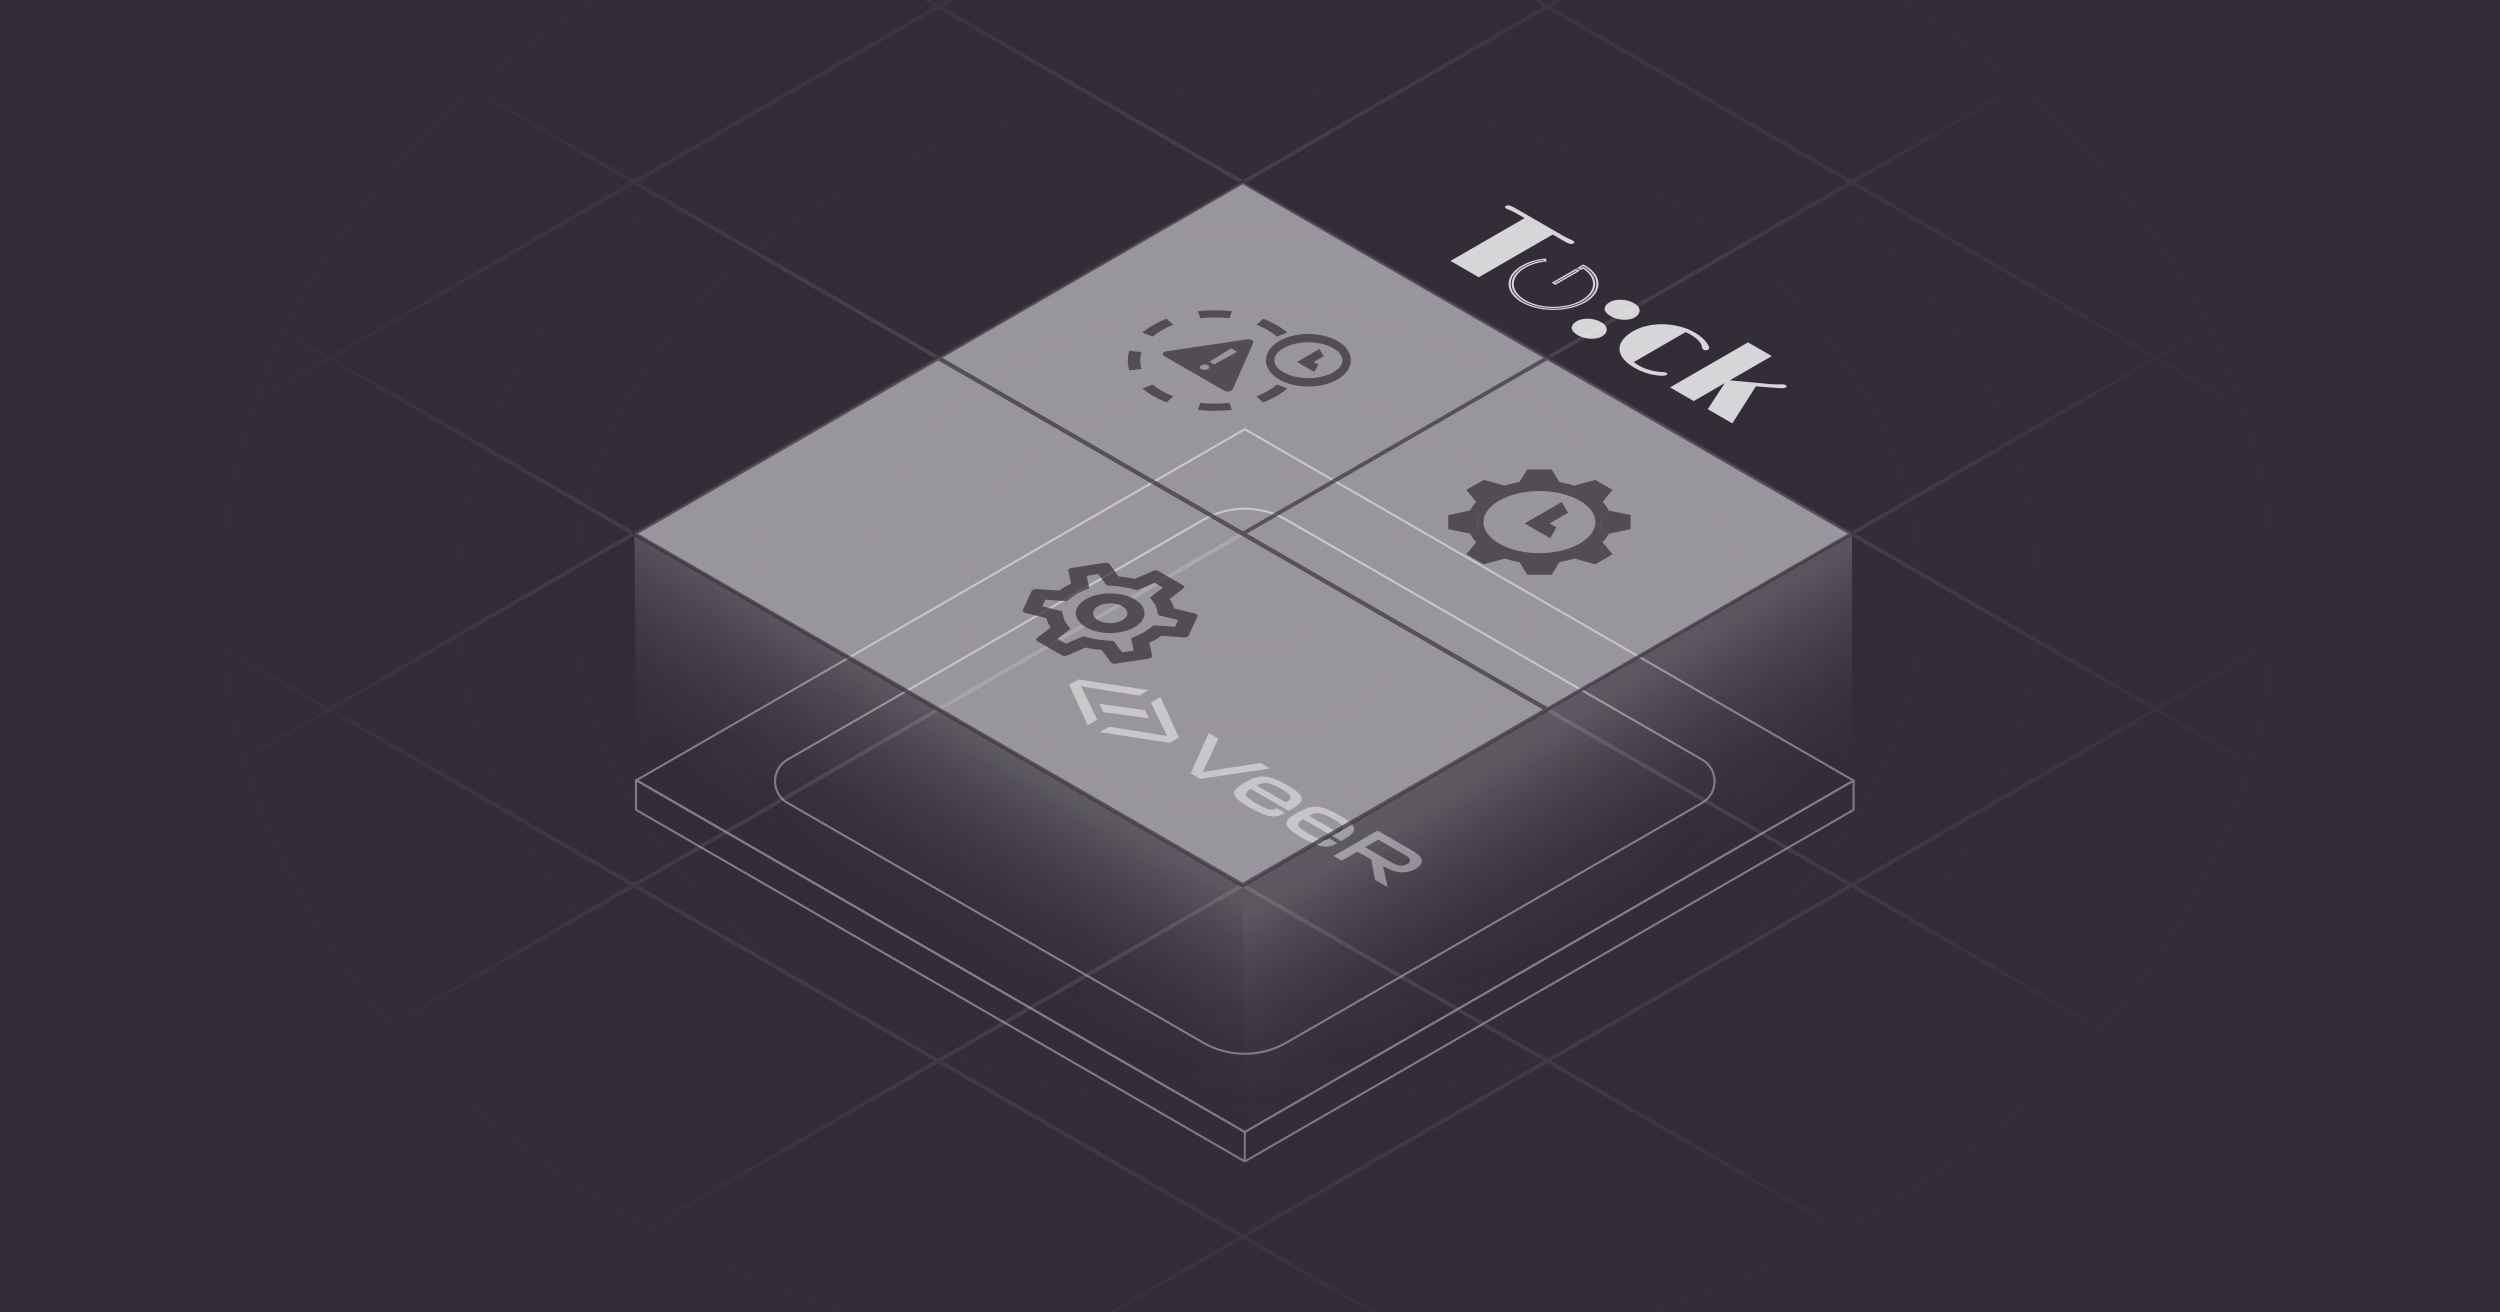 <svg width="1200" height="630" viewBox="0 0 1200 630" fill="none" xmlns="http://www.w3.org/2000/svg">
<rect x="0" y="0" width="1200" height="630" fill="#808080" stroke="none"/>
<g clip-path="url(#clip0_1464_4698)">
<rect width="1200" height="630" fill="#332D37"/>
<g opacity="0.5">
<path d="M597.501 206L305.5 374.5L597.501 543.406L889.729 374.703L597.501 206Z" fill="#332D37" stroke="white" stroke-linejoin="round"/>
<path d="M617.487 249.529C605.117 242.394 589.882 242.394 577.513 249.529L378.02 364.605C370.015 369.223 370.015 380.777 378.02 385.395L577.513 500.471C589.882 507.606 605.117 507.606 617.487 500.471L816.98 385.395C824.985 380.777 824.985 369.223 816.98 364.605L617.487 249.529Z" fill="#332D37" stroke="white" stroke-linejoin="round"/>
<path d="M305.273 374.5L597.501 543.406L889.729 374.704V388.703L597.5 557.5L305.273 388.703V374.5Z" fill="#332D37"/>
<path d="M597.501 543.406L305.273 374.5V388.703L597.5 557.5M597.501 543.406L889.729 374.704V388.703L597.5 557.5M597.501 543.406L597.5 557.5" stroke="white" stroke-linejoin="round"/>
<g clip-path="url(#clip1_1464_4698)">
<path d="M609.599 368.846L576.049 373.865L571.549 371.267L580.243 351.898L584.768 354.511L580.975 362.771L577.209 370.597L590.765 368.423L605.074 366.234L609.605 368.85L609.599 368.846Z" fill="white"/>
<path d="M661.244 398.66L678.108 408.396C682.665 411.027 684.59 414.125 679.523 417.05C674.456 419.975 669.147 418.757 664.679 416.178L663.889 415.721L666.068 425.833L659.988 422.322L658.235 412.598L651.581 408.756L644.035 413.113L640.115 410.85L661.237 398.656L661.244 398.66ZM668.274 414.176C670.645 415.545 673.162 416.093 675.52 414.732C677.879 413.37 676.986 411.921 674.615 410.552L661.55 403.009L655.24 406.652L668.274 414.176Z" fill="white"/>
<path d="M597.005 375.924L597.91 375.401C604.609 371.534 608.974 371.751 617.814 376.855C626.655 381.958 626.852 384.375 620.185 388.261C619.612 388.629 619.038 388.923 618.586 389.185L600.319 378.639C596.82 380.873 597.126 382.234 603.022 385.638C609.223 389.218 610.982 389.115 613.028 387.934L616.763 390.229C612.327 392.79 608.783 392.768 599.695 387.521C590.606 382.275 590.294 379.791 596.992 375.924L597.005 375.924ZM603.124 377.02L617.285 385.196C620.606 383.176 620.536 381.914 614.825 378.617C609.115 375.32 606.897 375.122 603.124 377.02Z" fill="white"/>
<path d="M622.136 390.433L623.041 389.911C629.739 386.044 634.105 386.261 642.945 391.364C651.785 396.468 651.983 398.885 645.31 402.767C644.736 403.135 644.163 403.429 643.71 403.69L625.444 393.145C621.945 395.379 622.25 396.74 628.146 400.143C634.347 403.723 636.107 403.62 638.152 402.439L641.887 404.735C637.451 407.296 633.908 407.274 624.819 402.027C615.73 396.78 615.418 394.297 622.117 390.43L622.136 390.433ZM628.261 391.534L642.423 399.709C645.743 397.689 645.673 396.427 639.962 393.13C634.252 389.834 632.034 389.635 628.261 391.534Z" fill="white"/>
<path d="M522.116 348.108L513.193 328.703L517.661 326.123L551.268 331.278L546.775 333.872L532.441 331.624L518.865 329.394L522.728 337.232L526.622 345.507L522.129 348.101L522.116 348.108Z" fill="white"/>
<path d="M556.973 334.572L565.896 353.978L561.428 356.557L527.814 351.406L532.307 348.812L546.641 351.06L560.217 353.29L556.355 345.452L552.46 337.177L556.973 334.572Z" fill="white"/>
<path d="M529.535 341.816L551.498 344.856L549.605 340.893L527.623 337.813L529.528 341.82L529.535 341.816Z" fill="white"/>
</g>
</g>
<path opacity="0.4" d="M305.5 374.5L597.5 543.498L596.5 425L304.5 256L305.5 374.5Z" fill="url(#paint0_linear_1464_4698)" fill-opacity="0.6"/>
<path opacity="0.4" d="M889 376L597.5 543.5L596.5 425L889 256L889 376Z" fill="url(#paint1_linear_1464_4698)" fill-opacity="0.6"/>
<g opacity="0.4">
<g opacity="0.5">
<rect y="0.5" width="167.714" height="167.714" transform="matrix(0.866 0.5 -0.866 0.5 743.048 -165.324)" stroke="white"/>
<rect y="0.5" width="167.714" height="167.714" transform="matrix(0.866 0.5 -0.866 0.5 889.162 -80.973)" stroke="white"/>
<rect y="0.5" width="167.714" height="167.714" transform="matrix(0.866 0.5 -0.866 0.5 1035.28 3.379)" stroke="white"/>
<rect y="0.5" width="167.714" height="167.714" transform="matrix(0.866 0.5 -0.866 0.5 1181.39 87.732)" stroke="white"/>
<rect y="0.5" width="167.714" height="167.714" transform="matrix(0.866 0.5 -0.866 0.5 1327.5 172.084)" stroke="white"/>
<rect y="0.5" width="167.714" height="167.714" transform="matrix(0.866 0.5 -0.866 0.5 450.82 -165.324)" stroke="white"/>
<rect y="0.5" width="167.714" height="167.714" transform="matrix(0.866 0.5 -0.866 0.5 304.706 -80.973)" stroke="white"/>
<rect y="0.5" width="167.714" height="167.714" transform="matrix(0.866 0.5 -0.866 0.5 158.592 3.379)" stroke="white"/>
<rect y="0.5" width="167.714" height="167.714" transform="matrix(0.866 0.5 -0.866 0.5 12.478 87.732)" stroke="white"/>
<rect y="0.5" width="167.714" height="167.714" transform="matrix(0.866 0.5 -0.866 0.5 -133.636 172.084)" stroke="white"/>
<rect y="0.5" width="167.714" height="167.714" transform="matrix(0.866 0.5 -0.866 0.5 596.934 -80.973)" stroke="white"/>
<rect y="0.5" width="167.714" height="167.714" transform="matrix(0.866 0.5 -0.866 0.5 450.82 3.379)" stroke="white"/>
<rect y="0.5" width="167.714" height="167.714" transform="matrix(0.866 0.5 -0.866 0.5 304.706 87.732)" stroke="white"/>
<rect y="0.5" width="167.714" height="167.714" transform="matrix(0.866 0.5 -0.866 0.5 158.592 172.084)" stroke="white"/>
<rect y="0.5" width="167.714" height="167.714" transform="matrix(0.866 0.5 -0.866 0.5 12.478 256.436)" stroke="white"/>
<rect y="0.5" width="167.714" height="167.714" transform="matrix(0.866 0.5 -0.866 0.5 -133.636 340.787)" stroke="white"/>
<rect y="0.5" width="167.714" height="167.714" transform="matrix(0.866 0.5 -0.866 0.5 743.048 3.379)" stroke="white"/>
<rect y="0.5" width="167.714" height="167.714" transform="matrix(0.866 0.5 -0.866 0.5 596.934 87.732)" stroke="white"/>
<rect y="0.5" width="167.714" height="167.714" transform="matrix(0.866 0.5 -0.866 0.5 450.82 172.084)" stroke="white"/>
<rect y="0.5" width="167.714" height="167.714" transform="matrix(0.866 0.5 -0.866 0.5 304.706 256.436)" stroke="white"/>
<rect y="0.5" width="167.714" height="167.714" transform="matrix(0.866 0.5 -0.866 0.5 158.592 340.787)" stroke="white"/>
<rect y="0.5" width="167.714" height="167.714" transform="matrix(0.866 0.5 -0.866 0.5 12.478 425.139)" stroke="white"/>
<rect y="0.5" width="167.714" height="167.714" transform="matrix(0.866 0.5 -0.866 0.5 889.162 87.732)" stroke="white"/>
<rect y="0.5" width="167.714" height="167.714" transform="matrix(0.866 0.5 -0.866 0.5 743.048 172.084)" stroke="white"/>
<rect y="0.5" width="167.714" height="167.714" transform="matrix(0.866 0.5 -0.866 0.5 596.934 256.436)" stroke="white"/>
<rect y="0.5" width="167.714" height="167.714" transform="matrix(0.866 0.5 -0.866 0.5 450.82 340.787)" stroke="white"/>
<rect y="0.5" width="167.714" height="167.714" transform="matrix(0.866 0.5 -0.866 0.5 304.706 425.139)" stroke="white"/>
<rect y="0.5" width="167.714" height="167.714" transform="matrix(0.866 0.5 -0.866 0.5 158.592 509.49)" stroke="white"/>
<rect y="0.5" width="167.714" height="167.714" transform="matrix(0.866 0.5 -0.866 0.5 1035.28 172.084)" stroke="white"/>
<rect y="0.5" width="167.714" height="167.714" transform="matrix(0.866 0.5 -0.866 0.5 889.162 256.436)" stroke="white"/>
<rect y="0.5" width="167.714" height="167.714" transform="matrix(0.866 0.5 -0.866 0.5 743.048 340.787)" stroke="white"/>
<rect y="0.5" width="167.714" height="167.714" transform="matrix(0.866 0.5 -0.866 0.5 596.934 425.139)" stroke="white"/>
<rect y="0.5" width="167.714" height="167.714" transform="matrix(0.866 0.5 -0.866 0.5 450.82 509.49)" stroke="white"/>
<rect y="0.5" width="167.714" height="167.714" transform="matrix(0.866 0.5 -0.866 0.5 304.706 593.838)" stroke="white"/>
<rect y="0.5" width="167.714" height="167.714" transform="matrix(0.866 0.5 -0.866 0.5 1181.39 256.436)" stroke="white"/>
<rect y="0.5" width="167.714" height="167.714" transform="matrix(0.866 0.5 -0.866 0.5 1035.28 340.787)" stroke="white"/>
<rect y="0.5" width="167.714" height="167.714" transform="matrix(0.866 0.5 -0.866 0.5 889.162 425.139)" stroke="white"/>
<rect y="0.5" width="167.714" height="167.714" transform="matrix(0.866 0.5 -0.866 0.5 743.048 509.49)" stroke="white"/>
<rect y="0.5" width="167.714" height="167.714" transform="matrix(0.866 0.5 -0.866 0.5 596.934 593.838)" stroke="white"/>
<rect y="0.5" width="167.714" height="167.714" transform="matrix(0.866 0.5 -0.866 0.5 1327.5 340.787)" stroke="white"/>
<rect y="0.5" width="167.714" height="167.714" transform="matrix(0.866 0.5 -0.866 0.5 1181.39 425.139)" stroke="white"/>
<rect y="0.5" width="167.714" height="167.714" transform="matrix(0.866 0.5 -0.866 0.5 1035.28 509.49)" stroke="white"/>
<rect y="0.5" width="167.714" height="167.714" transform="matrix(0.866 0.5 -0.866 0.5 889.162 593.838)" stroke="white"/>
</g>
<rect x="-14" y="-120" width="1226" height="777" fill="url(#paint2_radial_1464_4698)"/>
</g>
<path opacity="0.5" d="M596.5 87.5L304.5 256L596.5 425L889 256L596.5 87.5Z" fill="white"/>
<g opacity="0.7">
<rect width="168.714" height="168.714" transform="matrix(0.866 0.5 -0.866 0.5 596.501 87.481)" stroke="#332D37" stroke-width="2" stroke-linejoin="round"/>
<rect width="168.714" height="168.714" transform="matrix(0.866 0.5 -0.866 0.5 742.615 171.832)" stroke="#332D37" stroke-width="2" stroke-linejoin="round"/>
<path d="M450.387 171.832L450.887 170.966C450.578 170.787 450.197 170.787 449.887 170.966L450.387 171.832ZM596.501 256.184L597.001 255.318L597.001 255.318L596.501 256.184ZM304.273 256.184L303.773 255.318C303.464 255.496 303.273 255.826 303.273 256.184C303.273 256.541 303.464 256.871 303.773 257.05L304.273 256.184ZM450.387 340.535L449.887 341.401C449.998 341.465 450.119 341.507 450.246 341.525L450.387 340.535ZM450.387 340.535L450.887 339.669C450.777 339.605 450.655 339.563 450.529 339.545L450.387 340.535ZM596.501 424.887L596.001 425.753C596.311 425.931 596.692 425.931 597.001 425.753L596.501 424.887ZM742.615 340.535L743.115 341.401C743.425 341.223 743.615 340.892 743.615 340.535C743.615 340.178 743.425 339.848 743.115 339.669L742.615 340.535ZM449.887 172.698L596.001 257.05L597.001 255.318L450.887 170.966L449.887 172.698ZM304.773 257.05L450.887 172.698L449.887 170.966L303.773 255.318L304.773 257.05ZM450.887 339.669L304.773 255.318L303.773 257.05L449.887 341.401L450.887 339.669ZM450.529 339.545L450.529 339.545L450.246 341.525L450.246 341.525L450.529 339.545ZM597.001 424.021L450.887 339.669L449.887 341.401L596.001 425.753L597.001 424.021ZM742.115 339.669L596.001 424.021L597.001 425.753L743.115 341.401L742.115 339.669ZM596.001 257.05L742.115 341.401L743.115 339.669L597.001 255.318L596.001 257.05Z" fill="#332D37"/>
</g>
<g opacity="0.8">
<path d="M731.801 104.703L727.832 102.411C727.146 102.015 726.532 101.703 725.955 101.411C725.378 101.119 724.908 100.932 724.547 100.807C724.114 100.64 723.826 100.515 723.609 100.432C723.429 100.328 723.248 100.265 723.14 100.203C722.671 99.932 722.418 99.661 722.382 99.432C722.382 99.182 722.527 98.973 722.815 98.807C722.996 98.703 723.176 98.64 723.429 98.578C723.645 98.536 723.934 98.536 724.223 98.578C724.62 98.64 724.981 98.765 725.378 98.911C725.811 99.078 726.244 99.286 726.785 99.598L750.351 113.203C751.073 113.62 751.686 113.932 752.263 114.224C752.805 114.495 753.31 114.703 753.671 114.87C754.068 115.015 754.357 115.14 754.537 115.245C754.717 115.349 754.862 115.432 754.97 115.495C755.439 115.765 755.656 116.015 755.692 116.245C755.728 116.474 755.584 116.682 755.259 116.87C755.078 116.974 754.898 117.036 754.645 117.099C754.429 117.14 754.14 117.14 753.851 117.099C753.563 117.057 753.202 116.932 752.805 116.786C752.408 116.64 751.939 116.411 751.433 116.12L745.298 112.578L709.787 133.078L696.218 125.245L731.801 104.703Z" fill="white"/>
<path d="M773.195 151.808C772.22 151.246 771.462 150.641 770.957 150.058C770.488 149.454 770.199 148.87 770.199 148.287C770.199 147.704 770.416 147.12 770.813 146.558C771.246 145.975 771.896 145.475 772.726 144.995C773.447 144.579 774.241 144.287 775.216 144.1C776.19 143.912 777.201 143.829 778.211 143.87C779.258 143.891 780.34 144.058 781.387 144.329C782.433 144.6 783.444 145.016 784.346 145.537C785.32 146.1 786.006 146.704 786.439 147.329C786.872 147.954 787.089 148.579 787.017 149.204C786.981 149.808 786.764 150.391 786.367 150.954C785.97 151.516 785.393 151.975 784.707 152.371C783.949 152.808 783.119 153.121 782.181 153.287C781.206 153.475 780.232 153.537 779.149 153.496C778.103 153.433 777.056 153.287 776.046 152.996C775.035 152.704 774.061 152.308 773.195 151.808ZM756.955 154.1C757.677 153.683 758.471 153.391 759.445 153.204C760.419 153.016 761.43 152.933 762.44 152.975C763.487 152.996 764.57 153.162 765.616 153.433C766.663 153.704 767.673 154.121 768.575 154.641C769.55 155.204 770.235 155.808 770.669 156.433C771.102 157.058 771.318 157.683 771.246 158.308C771.21 158.912 770.993 159.496 770.596 160.058C770.199 160.621 769.622 161.079 768.936 161.475C768.178 161.912 767.348 162.225 766.41 162.392C765.436 162.579 764.461 162.642 763.379 162.6C762.332 162.537 761.286 162.392 760.275 162.1C759.228 161.829 758.254 161.433 757.388 160.933C756.414 160.371 755.656 159.767 755.15 159.183C754.681 158.579 754.393 157.996 754.393 157.412C754.393 156.829 754.609 156.246 755.006 155.683C755.475 155.121 756.089 154.6 756.955 154.1Z" fill="white"/>
<path d="M783.805 159.017C785.898 157.808 788.208 156.933 790.77 156.371C793.332 155.808 795.894 155.579 798.601 155.641C801.308 155.704 803.906 156.121 806.504 156.787C809.139 157.475 811.521 158.475 813.722 159.746C814.877 160.412 815.96 161.204 816.97 162.079C817.981 162.954 818.847 163.913 819.496 164.913C819.929 165.538 820.182 166.1 820.362 166.621C820.507 167.163 820.326 167.558 819.821 167.85C819.46 168.058 819.099 168.142 818.738 168.142C818.341 168.121 818.017 168.058 817.764 167.913C817.547 167.788 817.367 167.642 817.259 167.454C817.15 167.267 817.042 167.038 816.97 166.746C816.934 166.35 816.862 165.933 816.681 165.538C816.501 165.142 816.284 164.725 815.923 164.308C815.418 163.642 814.805 163.038 814.155 162.454C813.506 161.912 812.639 161.287 811.593 160.683C811.124 160.412 810.727 160.183 810.294 159.975C809.861 159.767 809.464 159.579 809.067 159.433L784.202 173.788C784.599 174.1 784.96 174.392 785.393 174.684C785.826 174.975 786.223 175.204 786.547 175.392C787.341 175.85 788.208 176.267 789.11 176.663C790.048 177.038 790.95 177.35 791.925 177.621C792.899 177.892 793.837 178.1 794.776 178.267C795.714 178.434 796.652 178.517 797.518 178.559C798.204 178.58 798.709 178.621 799.07 178.705C799.395 178.767 799.72 178.871 800.008 179.038C800.153 179.121 800.261 179.267 800.297 179.455C800.333 179.642 800.225 179.83 799.9 180.017C799.575 180.205 799.106 180.309 798.529 180.35C797.951 180.392 797.121 180.371 796.111 180.288C793.837 180.017 791.78 179.58 789.904 178.955C788.027 178.33 786.223 177.496 784.418 176.455C782.109 175.121 780.34 173.684 779.149 172.163C777.958 170.642 777.381 169.1 777.345 167.579C777.309 166.058 777.85 164.538 778.969 163.058C780.052 161.642 781.639 160.267 783.805 159.017Z" fill="white"/>
<path d="M850.46 170.913L830.287 182.559L849.45 184.33C850.352 184.392 851.182 184.455 852.012 184.476C852.842 184.496 853.672 184.517 854.538 184.476C855.729 184.413 856.595 184.538 857.137 184.851C857.461 185.038 857.606 185.246 857.606 185.455C857.606 185.663 857.425 185.851 857.173 185.996C857.028 186.08 856.812 186.163 856.559 186.226C856.306 186.288 856.018 186.33 855.585 186.33C855.188 186.351 854.646 186.33 854.033 186.309C853.383 186.267 852.589 186.226 851.615 186.121L842.809 185.455L831.514 203.226L819.713 196.413L827.869 183.913L812.964 192.517L801.596 185.955L839.056 164.329L850.46 170.913Z" fill="white"/>
<path fill-rule="evenodd" clip-rule="evenodd" d="M759.986 126.932L761.399 127.748L761.403 127.751C769.39 132.617 769.202 140.319 761.036 145.118L761.033 145.12C755.931 148.065 748.908 149.217 742.332 148.62L742.331 148.62C737.935 148.215 733.793 147.062 730.43 145.12C722.002 140.255 722.002 132.36 730.43 127.495C733.57 125.682 737.379 124.55 741.445 124.081L741.936 124.024L742.48 125.455L741.968 125.513C738.383 125.919 734.975 126.913 732.198 128.516C724.782 132.797 724.747 139.756 732.198 144.058C739.614 148.339 751.669 148.359 759.12 144.058C766.269 139.931 766.529 133.314 759.897 128.984L758.687 129.682L756.955 128.682L759.986 126.932ZM759.986 127.766L758.398 128.682L758.687 128.849L759.927 128.134L760.287 128.356C767.655 132.909 767.508 140.049 759.842 144.475C751.991 149.007 739.29 148.985 731.476 144.475C723.626 139.942 723.663 132.61 731.476 128.099C734.27 126.486 737.672 125.458 741.261 124.997L741.155 124.719C737.467 125.198 734.02 126.256 731.152 127.912C723.123 132.547 723.123 140.069 731.152 144.704C734.356 146.554 738.299 147.651 742.492 148.038C748.762 148.607 755.451 147.509 760.309 144.705C768.092 140.13 768.266 132.792 760.667 128.159L759.986 127.766Z" fill="white"/>
<path fill-rule="evenodd" clip-rule="evenodd" d="M756.522 128.932L758.29 129.953L746.561 136.724L744.793 135.703L756.522 128.932ZM756.522 129.766L746.237 135.703L746.561 135.891L756.847 129.953L756.522 129.766Z" fill="white"/>
</g>
<g opacity="0.7">
<path d="M551.671 308.485C552.72 308.014 553.739 307.527 554.729 306.955C555.719 306.384 556.564 305.795 557.379 305.19L568.328 305.963C569.318 306.031 570.25 305.661 570.541 305.089L574.793 295.91C574.997 295.49 574.764 295.053 574.24 294.75C574.065 294.65 573.861 294.565 573.657 294.515L563.494 292.01C563.145 290.464 562.475 288.967 561.427 287.522L568.037 282.428C568.649 281.974 568.561 281.318 567.833 280.898L556.185 274.174C555.457 273.753 554.321 273.703 553.535 274.056L544.712 277.872C542.207 277.267 539.587 276.897 536.937 276.678L532.598 270.811C532.481 270.677 532.336 270.559 532.161 270.458C531.666 270.173 530.909 270.038 530.181 270.156L514.281 272.61C513.262 272.761 512.65 273.316 512.767 273.888L514.106 280.209C513.058 280.679 512.01 281.184 511.049 281.739C510.088 282.293 509.214 282.899 508.399 283.504L497.449 282.73C496.459 282.663 495.528 283.033 495.236 283.605L490.985 292.784C490.781 293.204 491.014 293.641 491.538 293.943C491.713 294.044 491.917 294.128 492.12 294.179L502.283 296.684C502.633 298.23 503.303 299.727 504.351 301.172L497.741 306.266C497.129 306.72 497.217 307.376 497.945 307.796L509.593 314.52C510.321 314.941 511.456 314.991 512.243 314.638L521.066 310.822C523.57 311.427 526.191 311.797 528.841 312.015L533.18 317.883C533.297 318.017 533.442 318.135 533.617 318.236C534.112 318.521 534.869 318.656 535.597 318.538L551.497 316.084C552.487 315.916 553.127 315.378 553.011 314.806L551.671 308.485ZM550.885 302.282C550.099 302.87 549.517 303.24 548.905 303.593C548.294 303.946 547.595 304.282 546.634 304.736L542.935 306.401L543.489 309.074L544.188 312.301L538.626 313.159L536.412 310.166L534.607 307.712L530.006 307.342C527.822 307.157 525.929 306.871 524.24 306.468L519.901 305.409L516.145 307.039L511.631 308.973L507.554 306.619L510.932 304.03L513.757 301.862L511.922 299.357C511.194 298.331 510.699 297.272 510.408 296.095L509.796 293.389L505.458 292.33L500.274 291.052L501.759 287.841L507.35 288.245L511.98 288.564L514.863 286.429C515.679 285.857 516.29 285.437 516.873 285.101C517.455 284.765 518.183 284.412 519.144 283.958L522.842 282.293L522.289 279.62L521.59 276.393L527.152 275.535L529.365 278.528L531.171 280.982L535.772 281.352C537.956 281.537 539.849 281.823 541.538 282.226L545.877 283.285L549.633 281.655L554.147 279.721L558.194 282.058L554.816 284.647L551.992 286.816L553.826 289.32C554.554 290.346 555.049 291.405 555.341 292.582L555.952 295.288L560.291 296.347L565.474 297.625L563.989 300.836L558.398 300.466L553.768 300.147L550.885 302.282ZM544.537 287.622C538.101 283.907 527.676 283.907 521.241 287.622C514.805 291.338 514.805 297.356 521.241 301.071C527.676 304.787 538.101 304.787 544.537 301.071C550.973 297.356 550.973 291.338 544.537 287.622ZM527.065 297.709C523.862 295.86 523.862 292.834 527.065 290.985C530.268 289.135 535.51 289.135 538.713 290.985C541.916 292.834 541.916 295.86 538.713 297.709C535.51 299.558 530.268 299.558 527.065 297.709Z" fill="#332D37"/>
</g>
<g opacity="0.7">
<g clip-path="url(#clip2_1464_4698)">
<path d="M751.173 243.533L737.81 251.248L745.605 255.748" stroke="#332D37" stroke-width="6" stroke-miterlimit="10"/>
<path d="M718.879 262.176C729.949 268.567 747.897 268.567 758.967 262.176C770.038 255.785 770.038 245.423 758.967 239.033C747.897 232.642 729.949 232.642 718.879 239.033C707.808 245.423 707.808 255.785 718.879 262.176Z" stroke="#332D37" stroke-width="2.903"/>
<path fill-rule="evenodd" clip-rule="evenodd" d="M769.256 260.269L774.022 266.056L765.691 270.866L755.666 268.114C753.385 268.842 750.99 269.409 748.536 269.817L744.817 275.857L733.034 275.858L729.314 269.818C726.86 269.41 724.466 268.843 722.184 268.116L712.157 270.866L703.826 266.056L708.589 260.267C707.331 258.952 706.347 257.568 705.64 256.151L695.178 254.004L695.18 247.202L705.643 245.054C706.349 243.638 707.329 242.254 708.592 240.938L703.826 235.151L712.157 230.341L722.182 233.093C724.46 232.364 726.858 231.798 729.312 231.39L733.034 225.349H744.814L748.534 231.389C750.99 231.795 753.385 232.365 755.664 233.091L765.691 230.341L774.022 235.151L769.259 240.94C770.517 242.255 771.501 243.639 772.208 245.056L782.668 247.205L782.668 254.005L772.205 256.153C771.499 257.569 770.517 258.952 769.256 260.269ZM717.89 262.747C729.507 269.453 748.341 269.453 759.958 262.747C771.575 256.04 771.575 245.167 759.958 238.46C748.341 231.754 729.507 231.754 717.89 238.46C706.273 245.167 706.273 256.04 717.89 262.747Z" fill="#332D37"/>
</g>
</g>
<g opacity="0.7">
<path fill-rule="evenodd" clip-rule="evenodd" d="M606.378 193.138L603.053 190.273C604.967 189.532 606.789 188.673 608.487 187.693C610.185 186.712 611.674 185.661 612.956 184.556L617.92 186.475C616.422 187.766 614.686 188.991 612.712 190.131C610.737 191.272 608.613 192.274 606.378 193.138ZM617.92 159.646L612.956 161.565C611.674 160.46 610.185 159.408 608.487 158.428C606.789 157.448 604.967 156.588 603.053 155.848L606.378 152.982C608.613 153.847 610.737 154.849 612.712 155.989C614.686 157.129 616.422 158.355 617.92 159.646ZM591.301 149.379L590.141 152.763C585.523 152.235 580.759 152.235 576.141 152.763L574.981 149.379C580.364 148.764 585.917 148.764 591.301 149.379ZM559.904 152.982C557.668 153.847 555.545 154.849 553.57 155.989C551.595 157.129 549.859 158.355 548.362 159.646L553.326 161.565C554.608 160.46 556.096 159.408 557.795 158.428C559.493 157.448 561.314 156.588 563.228 155.848L559.904 152.982ZM542.121 168.35L547.981 169.019C547.067 171.685 547.067 174.436 547.981 177.101L542.121 177.771C541.055 174.663 541.055 171.457 542.121 168.35ZM548.362 186.475L553.326 184.556C554.608 185.661 556.096 186.712 557.795 187.693C559.493 188.673 561.314 189.532 563.228 190.273L559.904 193.138C557.668 192.274 555.545 191.272 553.57 190.131C551.595 188.991 549.859 187.766 548.362 186.475ZM574.981 196.741L576.141 193.358C580.759 193.886 585.523 193.886 590.141 193.358L591.301 196.741C585.917 197.356 580.364 197.356 574.981 196.741Z" fill="#332D37"/>
<path fill-rule="evenodd" clip-rule="evenodd" d="M601.523 164.628C601.983 163.588 600.346 162.642 598.543 162.908L560.028 168.59C558.189 168.861 557.56 170.185 558.902 170.96L587.576 187.513C588.918 188.288 591.211 187.925 591.681 186.863L601.523 164.628ZM582.733 174.918L580.52 173.64L590.969 167.215L593.864 168.886L582.733 174.918ZM579.803 177.161C578.957 177.65 577.476 177.715 576.575 177.196C575.675 176.676 575.789 175.821 576.635 175.332C577.507 174.829 578.968 174.782 579.862 175.298C580.757 175.814 580.675 176.658 579.803 177.161Z" fill="#332D37"/>
<path d="M634.356 169.255L626.562 173.754L631.843 176.803M641.01 180.411C633.836 184.553 622.204 184.553 615.03 180.411C607.856 176.27 607.856 169.555 615.03 165.413C622.204 161.272 633.836 161.272 641.01 165.413C648.184 169.555 648.184 176.27 641.01 180.411Z" stroke="#332D37" stroke-width="4"/>
</g>
</g>
<defs>
<linearGradient id="paint0_linear_1464_4698" x1="471.5" y1="354.998" x2="421.5" y2="436.998" gradientUnits="userSpaceOnUse">
<stop stop-color="white"/>
<stop offset="1" stop-color="#332D37" stop-opacity="0"/>
</linearGradient>
<linearGradient id="paint1_linear_1464_4698" x1="736.5" y1="355.57" x2="786.5" y2="437.57" gradientUnits="userSpaceOnUse">
<stop stop-color="white"/>
<stop offset="1" stop-color="#332D37" stop-opacity="0"/>
</linearGradient>
<radialGradient id="paint2_radial_1464_4698" cx="0" cy="0" r="1" gradientUnits="userSpaceOnUse" gradientTransform="translate(599 287.251) rotate(90) scale(382.054 505.452)">
<stop stop-color="#332D37" stop-opacity="0"/>
<stop offset="1" stop-color="#332D37"/>
</radialGradient>
<clipPath id="clip0_1464_4698">
<rect width="1200" height="630" fill="white"/>
</clipPath>
<clipPath id="clip1_1464_4698">
<rect width="185.404" height="33.662" fill="white" transform="matrix(0.866 0.5 -0.866 0.5 530 319)"/>
</clipPath>
<clipPath id="clip2_1464_4698">
<rect width="99.214" height="99.214" fill="white" transform="matrix(0.866 0.5 -0.866 0.5 738.924 201)"/>
</clipPath>
</defs>
</svg>
